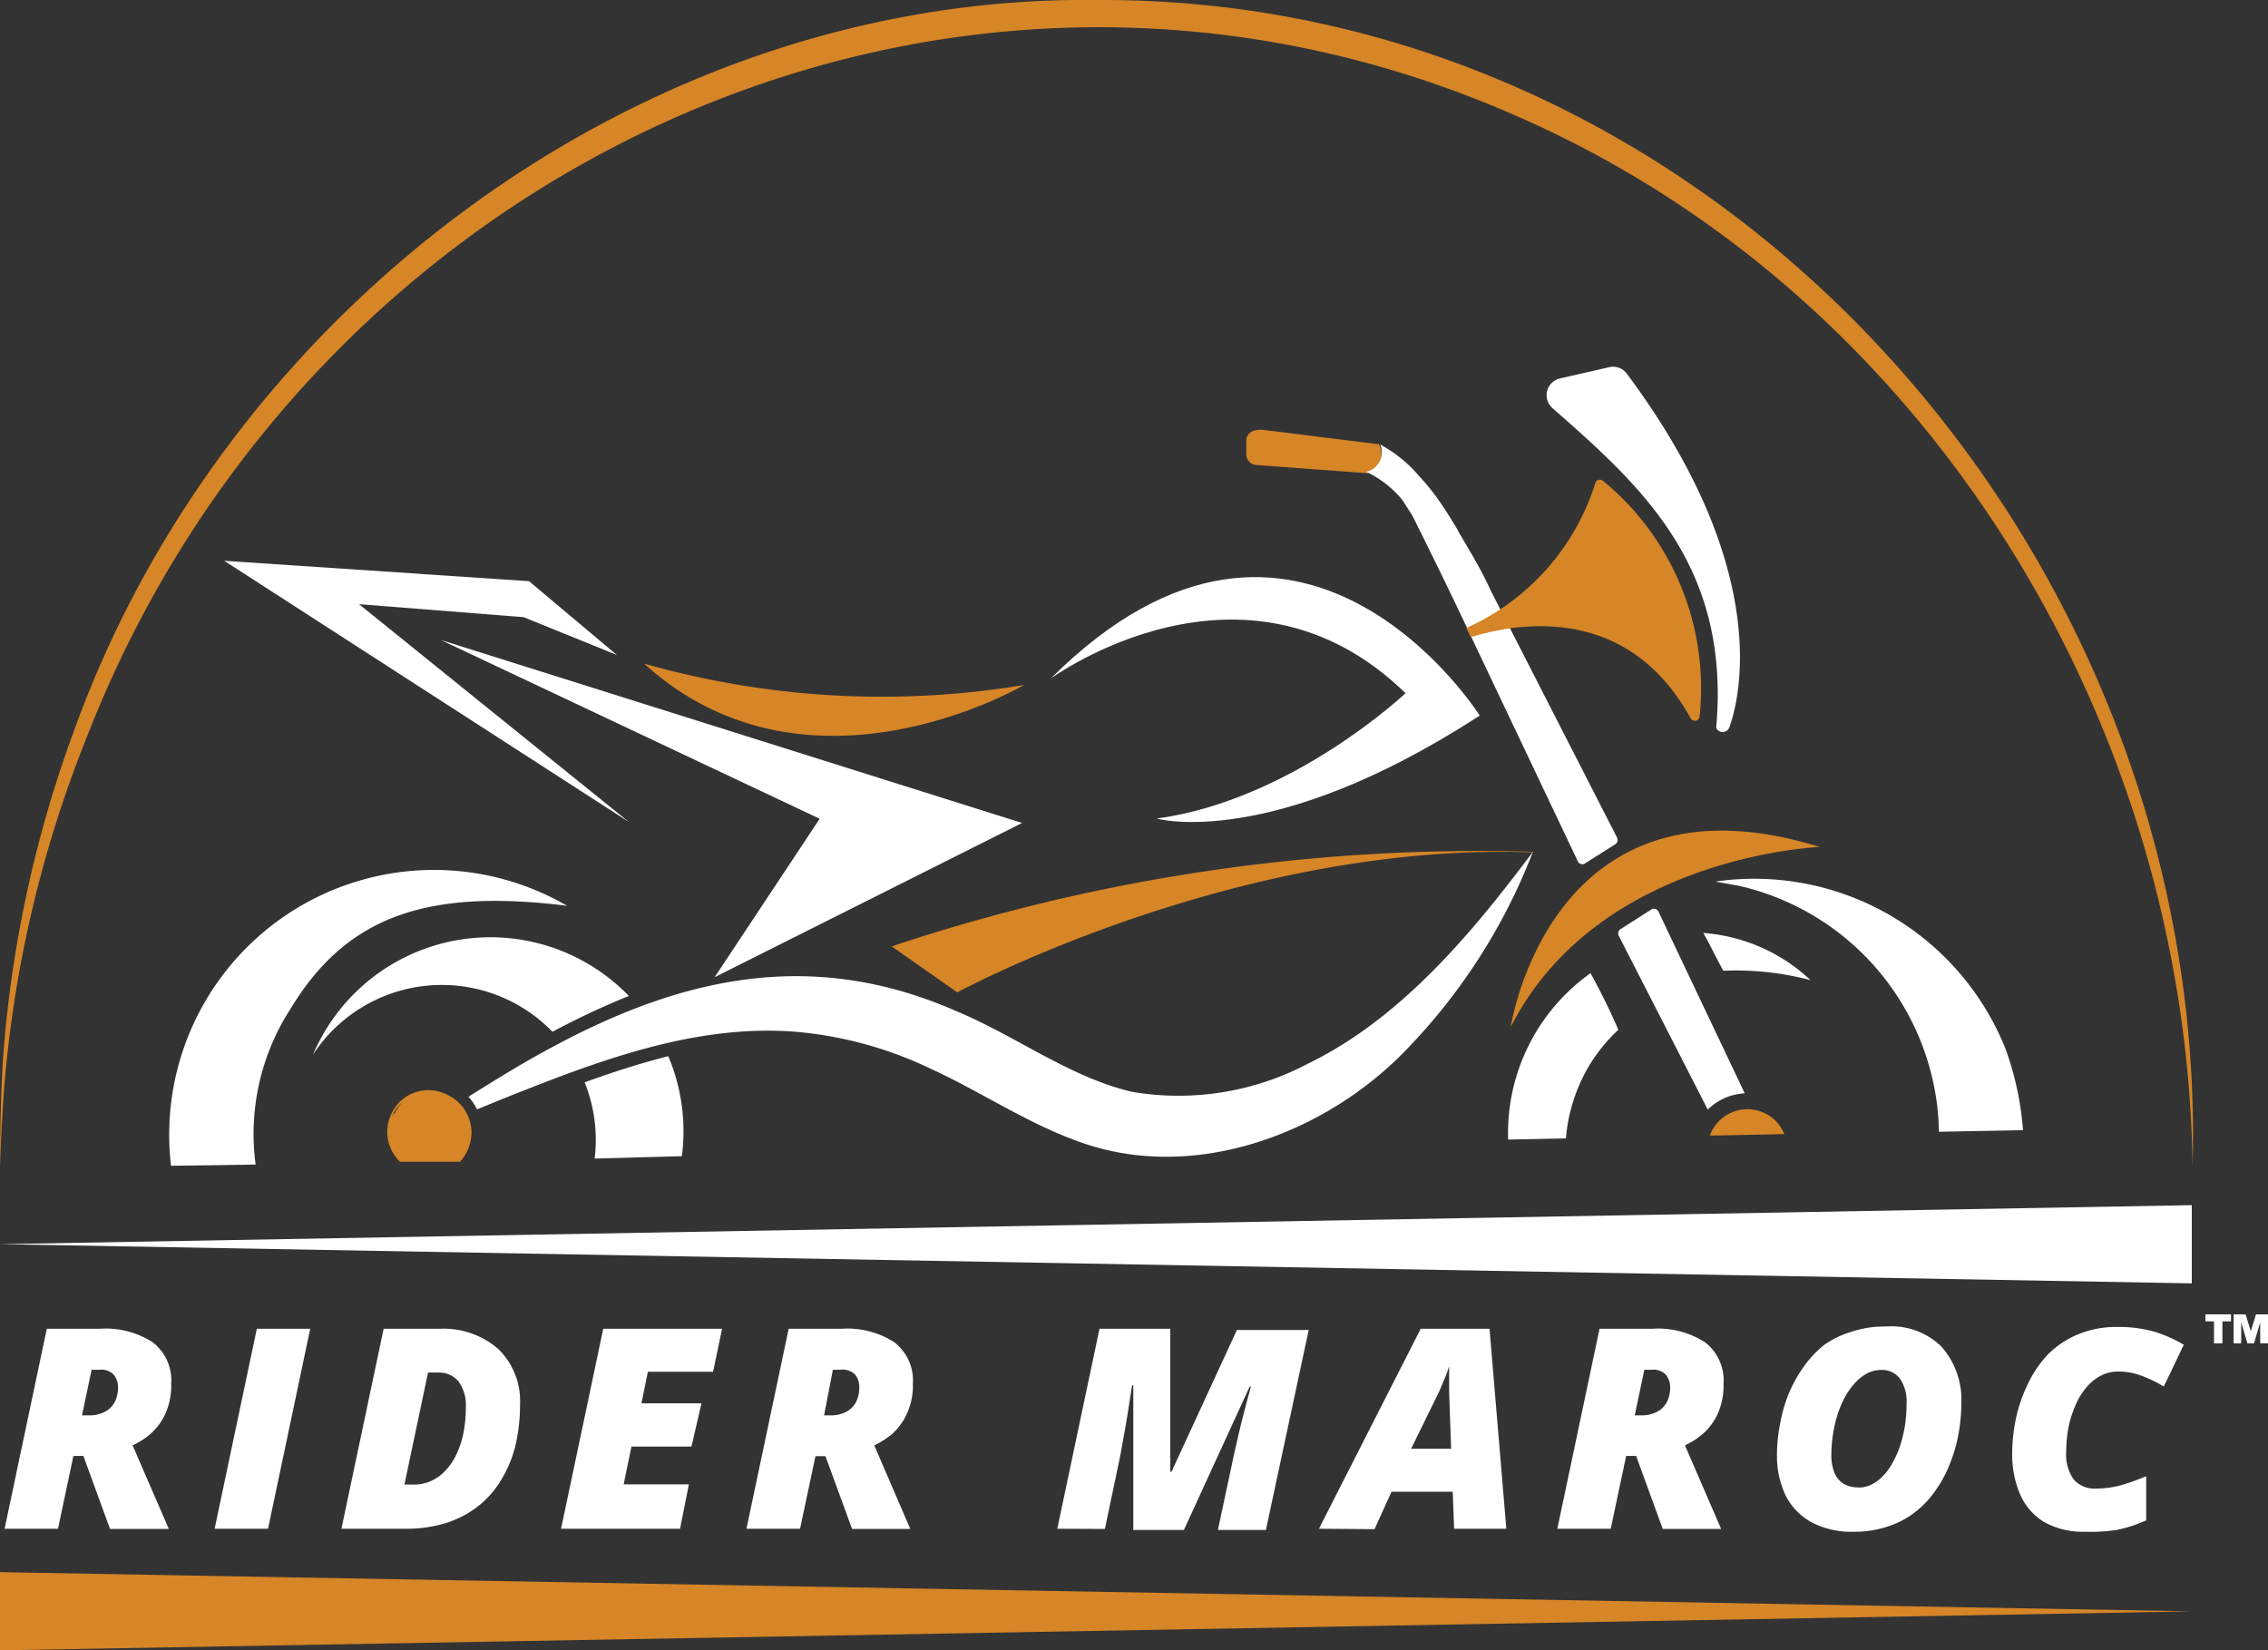 <svg id="Layer_1" data-name="Layer 1" xmlns="http://www.w3.org/2000/svg" viewBox="0 0 113.39 82.52"><rect x="0" y="0" width="113.39" height="82.52" fill="#333333" stroke="none"/><defs><style>.cls-1{fill:none;}.cls-2{fill:#d68527;}.cls-3{fill:#fff;}.cls-4{fill:#0f1027;}</style></defs><path class="cls-1" d="M87.86,69a2,2,0,0,0-1.57.26A2,2,0,0,1,87.86,69Z" transform="translate(0 -13.41)"/><path class="cls-1" d="M81.65,81.64h-.41l-.55,2.61h.4a2.08,2.08,0,0,0,.6-.09,1.41,1.41,0,0,0,.51-.28,1.26,1.26,0,0,0,.37-.5,1.86,1.86,0,0,0,.14-.75,1.06,1.06,0,0,0-.24-.7A1,1,0,0,0,81.65,81.64Z" transform="translate(0 -13.41)"/><path class="cls-1" d="M71.69,82.87c0-.26,0-.51,0-.76s0-.48,0-.71h-.05c-.08.24-.16.47-.25.7s-.2.47-.31.71l-1.55,3.34h2.29Z" transform="translate(0 -13.41)"/><path class="cls-1" d="M20.21,68.51a2.19,2.19,0,0,0-.49.6,2,2,0,0,0-.21.7,2,2,0,0,1,.21-.7A2.19,2.19,0,0,1,20.21,68.51Z" transform="translate(0 -13.41)"/><path class="cls-1" d="M41.76,81.64h-.41l-.55,2.61h.4a2,2,0,0,0,.6-.09,1.55,1.55,0,0,0,.52-.28,1.34,1.34,0,0,0,.36-.5,1.86,1.86,0,0,0,.14-.75,1.06,1.06,0,0,0-.24-.7A1,1,0,0,0,41.76,81.64Z" transform="translate(0 -13.41)"/><path class="cls-1" d="M92.34,81.85a2.49,2.49,0,0,0-.69.54,3.74,3.74,0,0,0-.56.81,5.68,5.68,0,0,0-.43,1,6.91,6.91,0,0,0-.27,1.11,7.55,7.55,0,0,0-.09,1.16,2.66,2.66,0,0,0,.18,1,1.31,1.31,0,0,0,.52.63,1.58,1.58,0,0,0,.87.22,1.7,1.7,0,0,0,.73-.17,2.69,2.69,0,0,0,.66-.49,3.37,3.37,0,0,0,.55-.76,5.17,5.17,0,0,0,.43-1,6.34,6.34,0,0,0,.27-1.14,7.48,7.48,0,0,0,.1-1.26,2.27,2.27,0,0,0-.38-1.39,1.26,1.26,0,0,0-1.08-.51A1.73,1.73,0,0,0,92.34,81.85Z" transform="translate(0 -13.41)"/><path class="cls-1" d="M23,71.26a3.13,3.13,0,0,0,.2-.3,1.87,1.87,0,0,0,.23-.94,1.87,1.87,0,0,1-.23.94A3.13,3.13,0,0,1,23,71.26Z" transform="translate(0 -13.41)"/><path class="cls-1" d="M5.8,81.64H5.39l-.55,2.61h.4a2,2,0,0,0,.59-.09,1.38,1.38,0,0,0,.52-.28,1.26,1.26,0,0,0,.37-.5,1.86,1.86,0,0,0,.14-.75,1.06,1.06,0,0,0-.24-.7A1,1,0,0,0,5.8,81.64Z" transform="translate(0 -13.41)"/><path class="cls-1" d="M19.91,68.73a2.16,2.16,0,0,0-.24.35c0,.09-.08.17-.11.26,0-.09.07-.17.11-.26A2.16,2.16,0,0,1,19.91,68.73Z" transform="translate(0 -13.41)"/><path class="cls-1" d="M21.39,81.8l-1.34,6.39h.54a2.29,2.29,0,0,0,1-.2,2.35,2.35,0,0,0,.82-.59,4,4,0,0,0,.63-.93,5.29,5.29,0,0,0,.39-1.22,7.49,7.49,0,0,0,.14-1.47,2.27,2.27,0,0,0-.42-1.48A1.48,1.48,0,0,0,22,81.8Z" transform="translate(0 -13.41)"/><path class="cls-1" d="M41.76,81.64h-.41l-.55,2.61h.4a2,2,0,0,0,.6-.09,1.55,1.55,0,0,0,.52-.28,1.34,1.34,0,0,0,.36-.5,1.86,1.86,0,0,0,.14-.75,1.06,1.06,0,0,0-.24-.7A1,1,0,0,0,41.76,81.64Z" transform="translate(0 -13.41)"/><path class="cls-1" d="M19.72,69.11a2,2,0,0,0-.21.7,2,2,0,0,1,.21-.7,2.19,2.19,0,0,1,.49-.6A2.19,2.19,0,0,0,19.72,69.11Z" transform="translate(0 -13.41)"/><path class="cls-1" d="M19.91,68.73a2.16,2.16,0,0,0-.24.35c0,.09-.08.17-.11.26,0-.09.07-.17.11-.26A2.16,2.16,0,0,1,19.91,68.73Z" transform="translate(0 -13.41)"/><path class="cls-1" d="M21.39,81.8l-1.34,6.39h.54a2.29,2.29,0,0,0,1-.2,2.35,2.35,0,0,0,.82-.59,4,4,0,0,0,.63-.93,5.29,5.29,0,0,0,.39-1.22,7.49,7.49,0,0,0,.14-1.47,2.27,2.27,0,0,0-.42-1.48A1.48,1.48,0,0,0,22,81.8Z" transform="translate(0 -13.41)"/><path class="cls-1" d="M81.65,81.64h-.41l-.55,2.61h.4a2.08,2.08,0,0,0,.6-.09,1.41,1.41,0,0,0,.51-.28,1.26,1.26,0,0,0,.37-.5,1.86,1.86,0,0,0,.14-.75,1.06,1.06,0,0,0-.24-.7A1,1,0,0,0,81.65,81.64Z" transform="translate(0 -13.41)"/><path class="cls-1" d="M23.43,70a1.87,1.87,0,0,1-.23.94,3.13,3.13,0,0,1-.2.3,3.13,3.13,0,0,0,.2-.3A1.87,1.87,0,0,0,23.43,70Z" transform="translate(0 -13.41)"/><path class="cls-1" d="M71.69,82.87c0-.26,0-.51,0-.76s0-.48,0-.71h-.05c-.08.24-.16.47-.25.7s-.2.47-.31.71l-1.55,3.34h2.29Z" transform="translate(0 -13.41)"/><path class="cls-1" d="M86.29,69.26A2,2,0,0,1,87.86,69,2,2,0,0,0,86.29,69.26Z" transform="translate(0 -13.41)"/><path class="cls-1" d="M5.8,81.64H5.39l-.55,2.61h.4a2,2,0,0,0,.59-.09,1.38,1.38,0,0,0,.52-.28,1.26,1.26,0,0,0,.37-.5,1.86,1.86,0,0,0,.14-.75,1.06,1.06,0,0,0-.24-.7A1,1,0,0,0,5.8,81.64Z" transform="translate(0 -13.41)"/><path class="cls-1" d="M92.34,81.85a2.49,2.49,0,0,0-.69.54,3.74,3.74,0,0,0-.56.81,5.68,5.68,0,0,0-.43,1,6.91,6.91,0,0,0-.27,1.11,7.55,7.55,0,0,0-.09,1.16,2.66,2.66,0,0,0,.18,1,1.31,1.31,0,0,0,.52.63,1.58,1.58,0,0,0,.87.22,1.7,1.7,0,0,0,.73-.17,2.69,2.69,0,0,0,.66-.49,3.37,3.37,0,0,0,.55-.76,5.17,5.17,0,0,0,.43-1,6.34,6.34,0,0,0,.27-1.14,7.48,7.48,0,0,0,.1-1.26,2.27,2.27,0,0,0-.38-1.39,1.26,1.26,0,0,0-1.08-.51A1.73,1.73,0,0,0,92.34,81.85Z" transform="translate(0 -13.41)"/><path class="cls-2" d="M76.64,56h0a92.84,92.84,0,0,0-32.06,4.73l3.28,2.3s13.94-7.55,28.78-7Z" transform="translate(0 -13.41)"/><path class="cls-2" d="M75.53,64.76c4.37-8.6,15.46-9,15.46-9C77.51,51.58,75.53,64.76,75.53,64.76Z" transform="translate(0 -13.41)"/><path class="cls-2" d="M88.31,69.11a2,2,0,0,0-2.72.84,1.73,1.73,0,0,0-.1.24h.06l0-.1,0,.1h.06l0-.08,0,.08,3.48-.07a1.86,1.86,0,0,0-.83-.9.75.75,0,0,0-.13-.06.75.75,0,0,1,.13.06,1.9,1.9,0,0,1,.83.9h.06l0-.08,0,.08h.06A2,2,0,0,0,88.31,69.11Zm-2,.15A2,2,0,0,1,87.86,69,2,2,0,0,0,86.29,69.26Z" transform="translate(0 -13.41)"/><path class="cls-2" d="M22.44,68.19A2.09,2.09,0,0,0,20.85,68a2,2,0,0,0-1.23,1A2.07,2.07,0,0,0,20,71.5h.08a2.06,2.06,0,0,1-.63-1.39,2.06,2.06,0,0,0,.63,1.39h.08a2.08,2.08,0,0,1-.21-.21,2.08,2.08,0,0,0,.21.21l2.68,0h.08l.16-.18-.16.18H23a1.84,1.84,0,0,0,.3-.43A2.08,2.08,0,0,0,22.44,68.19Zm-2.77.89a2.16,2.16,0,0,1,.24-.35,2.16,2.16,0,0,0-.24.35c0,.09-.08.17-.11.26C19.59,69.25,19.63,69.17,19.67,69.08Zm0,0a2,2,0,0,0-.21.7,2,2,0,0,1,.21-.7,2.19,2.19,0,0,1,.49-.6A2.19,2.19,0,0,0,19.72,69.11ZM23.2,71a1.87,1.87,0,0,0,.23-.94,1.87,1.87,0,0,1-.23.94,3.13,3.13,0,0,1-.2.3A3.13,3.13,0,0,0,23.2,71Z" transform="translate(0 -13.41)"/><path class="cls-2" d="M54.8,13.41C32.09,13.15,11.26,28.89,3.68,50A60,60,0,0,0,.16,66.21C.05,67.84,0,70.06,0,71.73c.06-1.65.17-3.88.36-5.51a59.82,59.82,0,0,1,4-16C15.43,21.79,47.5,6.61,76,19.29c20.44,9,33.32,30.31,33.62,52.44C110.47,41.15,86,13.23,54.8,13.41Z" transform="translate(0 -13.41)"/><path class="cls-2" d="M32.2,46.59c8.2,7.45,19,1.07,19,1.07A43.46,43.46,0,0,1,32.2,46.59Z" transform="translate(0 -13.41)"/><polygon class="cls-3" points="110.26 66.07 110.69 66.07 110.69 67.17 111.11 67.17 111.11 66.07 111.54 66.07 111.54 65.72 110.26 65.72 110.26 66.07"/><polygon class="cls-3" points="112.79 65.72 112.53 66.56 112.27 65.72 111.67 65.72 111.67 67.17 112.05 67.17 112.05 66.12 112.36 67.17 112.69 67.17 113 66.12 113 67.17 113.39 67.17 113.39 65.72 112.79 65.72"/><path class="cls-3" d="M39.78,65a19.49,19.49,0,0,1,6.71,1.83c2.46,1.12,4.72,2.66,7.3,3.61,5.6,2.12,12.05-.15,16.16-4.18A29.36,29.36,0,0,0,76.64,56h0c-3.07,4.1-6.61,8.34-11.24,10.59A13.86,13.86,0,0,1,56.58,68c-3.15-.75-5.77-2.79-8.81-4.05-7.19-3.14-13.69-1.71-20.35,1.92-1.36.73-2.66,1.54-4,2.38a2.7,2.7,0,0,1,.43.63c.76-.31,1.51-.62,2.28-.92C30.55,66.21,35.09,64.63,39.78,65Z" transform="translate(0 -13.41)"/><path class="cls-4" d="M76.68,56l-.06.07h0Z" transform="translate(0 -13.41)"/><polygon class="cls-3" points="40.98 40.94 35.73 48.86 51.1 41.15 22.04 32 40.98 40.94"/><path class="cls-3" d="M70.27,48.07s-5.64,5.34-12.44,6.27c0,0,5.71,1.63,16.15-5.15,0,0-9-14.26-21.45-1.85C52.53,47.34,62.22,40.24,70.27,48.07Z" transform="translate(0 -13.41)"/><path class="cls-3" d="M85.38,68.89a2.83,2.83,0,0,1,1.85-.81L82.92,59a.26.26,0,0,0-.32-.14l-1.57,1a.26.26,0,0,0-.1.34Z" transform="translate(0 -13.41)"/><path class="cls-3" d="M86.93,57.7A12.86,12.86,0,0,1,96.94,70l4.2-.08a15.07,15.07,0,0,0-.89-4.11,13.53,13.53,0,0,0-14.49-8.32Z" transform="translate(0 -13.41)"/><path class="cls-3" d="M85.16,60.06c.4.72.64,1.24,1,1.89a14.55,14.55,0,0,1,4.36.47A8.75,8.75,0,0,0,85.16,60.06Z" transform="translate(0 -13.41)"/><path class="cls-3" d="M79.46,66.68a8.36,8.36,0,0,1,1.45-1.78c-.43-1-.89-1.92-1.39-2.83a9.81,9.81,0,0,0-4.12,8.32l2.89-.06A8.42,8.42,0,0,1,79.46,66.68Z" transform="translate(0 -13.41)"/><path class="cls-3" d="M12.78,71.64a11.52,11.52,0,0,1,1.76-7.81c2.79-4.6,6.79-6,13.81-5.13a13.24,13.24,0,0,0-19.8,13Z" transform="translate(0 -13.41)"/><path class="cls-3" d="M34.09,71.22a9.61,9.61,0,0,0-.68-5c-1.41.36-2.81.81-4.18,1.31a7.71,7.71,0,0,1,.5,3.81Z" transform="translate(0 -13.41)"/><path class="cls-3" d="M31.44,63.21A9.63,9.63,0,0,0,16,65.41a8.08,8.08,0,0,0-.35.73A7.7,7.7,0,0,1,27.62,65,39.51,39.51,0,0,1,31.44,63.21Z" transform="translate(0 -13.41)"/><polygon class="cls-3" points="109.58 60.26 0.01 62.21 109.58 64.17 109.58 60.26"/><polygon class="cls-2" points="0 82.52 109.59 80.57 0 78.61 0 82.52"/><polygon class="cls-3" points="17.95 30.21 26.18 30.86 30.84 32.75 26.45 29.06 11.21 28.04 31.44 41.1 17.95 30.21"/><path class="cls-2" d="M68.93,35.61h0l-.1,0-5.62-.7c-.51-.06-.94.12-.9.62v.6a.53.53,0,0,0,.49.53l5.42.4a.47.47,0,0,0,.17,0A1,1,0,0,0,68.93,35.61Z" transform="translate(0 -13.41)"/><path class="cls-3" d="M80.84,55.28,74.56,43h0s-.13-.3-.49-1c-.25-.47-.63-1.12-1.15-2l-.06-.12c-.17-.29-.38-.63-.62-1-.14-.21-.28-.42-.44-.64s-.53-.69-.83-1a6.63,6.63,0,0,0-1.89-1.56L69,35.62h0A1,1,0,0,1,68.31,37a5.28,5.28,0,0,1,1.81,1.42l.49.77s.19.37.76,1.53L72,42c.43.89,1,2.06,1.7,3.56v0l5.18,10.91a.26.26,0,0,0,.32.14l1.58-1A.27.27,0,0,0,80.84,55.28Z" transform="translate(0 -13.41)"/><path class="cls-2" d="M73.67,45.56h0v0Z" transform="translate(0 -13.41)"/><path class="cls-3" d="M81.33,32.09a.85.85,0,0,0-.88-.32L78,32.33a.86.86,0,0,0-.38,1.49c4.43,3.89,8.87,7.85,8.19,15.89a.22.22,0,0,0,0,.11.35.35,0,0,0,.48.15h0a.35.35,0,0,0,.17-.19C86.86,48.66,88.83,42.14,81.33,32.09Z" transform="translate(0 -13.41)"/><path class="cls-2" d="M80.14,37.45a.24.24,0,0,0-.38.11,11.8,11.8,0,0,1-6.45,7.25l.22.46c2.36-.73,7.86-1.67,11,4.07a.24.24,0,0,0,.44-.09A13.41,13.41,0,0,0,80.14,37.45Z" transform="translate(0 -13.41)"/><path class="cls-3" d="M.23,89.85l2.11-10H5a4.33,4.33,0,0,1,2.64.68,2.41,2.41,0,0,1,.92,2.06,3.48,3.48,0,0,1-.3,1.53,3,3,0,0,1-.75,1,3.92,3.92,0,0,1-.88.56l1.81,4.18H5.5L4.17,86.21h-.5L2.9,89.85ZM4.1,84.18h.35A1.53,1.53,0,0,0,5,84.1a1.35,1.35,0,0,0,.46-.24,1.22,1.22,0,0,0,.32-.44,1.6,1.6,0,0,0,.12-.65,1,1,0,0,0-.21-.62.86.86,0,0,0-.72-.25H4.58Z" transform="translate(0 -13.41)"/><path class="cls-3" d="M10.73,89.85l2.11-10h2.67l-2.11,10Z" transform="translate(0 -13.41)"/><path class="cls-3" d="M17.07,89.85l2.11-10H22a4.18,4.18,0,0,1,2.9,1A3.63,3.63,0,0,1,26,83.64a8.89,8.89,0,0,1-.25,2.13A6.13,6.13,0,0,1,25,87.5a4.78,4.78,0,0,1-1.17,1.28,5.06,5.06,0,0,1-1.59.8,6.68,6.68,0,0,1-2,.27Zm3.15-2.21h.47a2,2,0,0,0,.86-.18,2.14,2.14,0,0,0,.72-.52,3,3,0,0,0,.55-.81,4.63,4.63,0,0,0,.35-1.07,6.58,6.58,0,0,0,.12-1.29,2,2,0,0,0-.37-1.29,1.26,1.26,0,0,0-1-.44H21.4Z" transform="translate(0 -13.41)"/><path class="cls-3" d="M28.05,89.85l2.11-10H36.1L35.65,82H32.39l-.32,1.58h3l-.5,2.16h-3l-.39,1.89h3.26L34,89.85Z" transform="translate(0 -13.41)"/><path class="cls-3" d="M37.32,89.85l2.11-10h2.65a4.33,4.33,0,0,1,2.64.68,2.41,2.41,0,0,1,.92,2.06,3.34,3.34,0,0,1-.31,1.53,3,3,0,0,1-.74,1,4.15,4.15,0,0,1-.88.56l1.8,4.18H42.6l-1.33-3.64h-.5L40,89.85Zm3.88-5.67h.35a1.57,1.57,0,0,0,.52-.08,1.22,1.22,0,0,0,.45-.24,1.12,1.12,0,0,0,.32-.44,1.6,1.6,0,0,0,.12-.65,1,1,0,0,0-.2-.62A.89.89,0,0,0,42,81.9h-.36Z" transform="translate(0 -13.41)"/><path class="cls-3" d="M52.86,89.85l2.11-10h3.54V87h.06l3.27-7.09h3.59l-2.14,10h-2.4l.8-3.75c.15-.7.29-1.27.4-1.72s.21-.8.28-1.07.13-.48.17-.63h-.06l-3.29,7.17H56.66V82.68H56.6c-.07.47-.14.91-.21,1.34s-.13.81-.2,1.17-.12.69-.18,1l-.77,3.67Z" transform="translate(0 -13.41)"/><path class="cls-3" d="M65.94,89.85l5.09-10h3.44l.84,10H72.7L72.63,88H69.57l-.85,1.87Zm4.61-4h2L72.45,83c0-.22,0-.44,0-.66v-.62h0a6.32,6.32,0,0,1-.22.61l-.26.62Z" transform="translate(0 -13.41)"/><path class="cls-3" d="M77.86,89.85l2.11-10h2.64a4.33,4.33,0,0,1,2.64.68,2.41,2.41,0,0,1,.92,2.06,3.48,3.48,0,0,1-.3,1.53,3,3,0,0,1-.75,1,3.92,3.92,0,0,1-.88.56l1.81,4.18H83.13L81.8,86.21h-.5l-.77,3.64Zm3.87-5.67h.35a1.53,1.53,0,0,0,.52-.08,1.35,1.35,0,0,0,.46-.24,1.22,1.22,0,0,0,.32-.44,1.6,1.6,0,0,0,.12-.65,1,1,0,0,0-.21-.62.86.86,0,0,0-.72-.25h-.36Z" transform="translate(0 -13.41)"/><path class="cls-3" d="M92.69,90a4.25,4.25,0,0,1-2.13-.48,3.14,3.14,0,0,1-1.29-1.34,4.63,4.63,0,0,1-.43-2A8.06,8.06,0,0,1,89,84.59a7.59,7.59,0,0,1,.43-1.5,6.87,6.87,0,0,1,.74-1.33,5.37,5.37,0,0,1,1-1.08A4.54,4.54,0,0,1,92.57,80a5,5,0,0,1,1.69-.26,3.57,3.57,0,0,1,2.8,1,4,4,0,0,1,1,2.8,8.93,8.93,0,0,1-.14,1.55,7.59,7.59,0,0,1-.43,1.5,6,6,0,0,1-.72,1.34,4.76,4.76,0,0,1-1,1.07,4.43,4.43,0,0,1-1.34.72A5.18,5.18,0,0,1,92.69,90Zm.23-2.21a1.43,1.43,0,0,0,.64-.15,1.94,1.94,0,0,0,.58-.43,2.81,2.81,0,0,0,.48-.66,4.85,4.85,0,0,0,.38-.86,7,7,0,0,0,.24-1,7.83,7.83,0,0,0,.08-1.11A2,2,0,0,0,95,82.36a1.11,1.11,0,0,0-.95-.45,1.51,1.51,0,0,0-.7.17,2.31,2.31,0,0,0-.61.48,3.8,3.8,0,0,0-.5.7,5.41,5.41,0,0,0-.37.88,6.23,6.23,0,0,0-.23,1,7,7,0,0,0-.08,1,2.35,2.35,0,0,0,.15.9,1.18,1.18,0,0,0,.46.56A1.41,1.41,0,0,0,92.92,87.78Z" transform="translate(0 -13.41)"/><path class="cls-3" d="M104.26,90a4,4,0,0,1-2.07-.49A3.06,3.06,0,0,1,101,88.14a5,5,0,0,1-.4-2,8.63,8.63,0,0,1,.19-1.81,7.55,7.55,0,0,1,.6-1.73,5.64,5.64,0,0,1,1-1.47,4.64,4.64,0,0,1,1.5-1,5,5,0,0,1,2-.37,6.61,6.61,0,0,1,1.8.23,6.84,6.84,0,0,1,1.49.66l-1,2.09a6.13,6.13,0,0,0-1.17-.56,3.16,3.16,0,0,0-1.11-.19,1.81,1.81,0,0,0-.89.22,2.27,2.27,0,0,0-.72.6,3.36,3.36,0,0,0-.54.9,5.43,5.43,0,0,0-.34,1.1,7,7,0,0,0-.11,1.21,2.13,2.13,0,0,0,.38,1.37,1.38,1.38,0,0,0,1.1.45,4.73,4.73,0,0,0,1.19-.15,9.85,9.85,0,0,0,1.33-.47v2.21a6.9,6.9,0,0,1-1.48.48A8.62,8.62,0,0,1,104.26,90Z" transform="translate(0 -13.41)"/></svg>